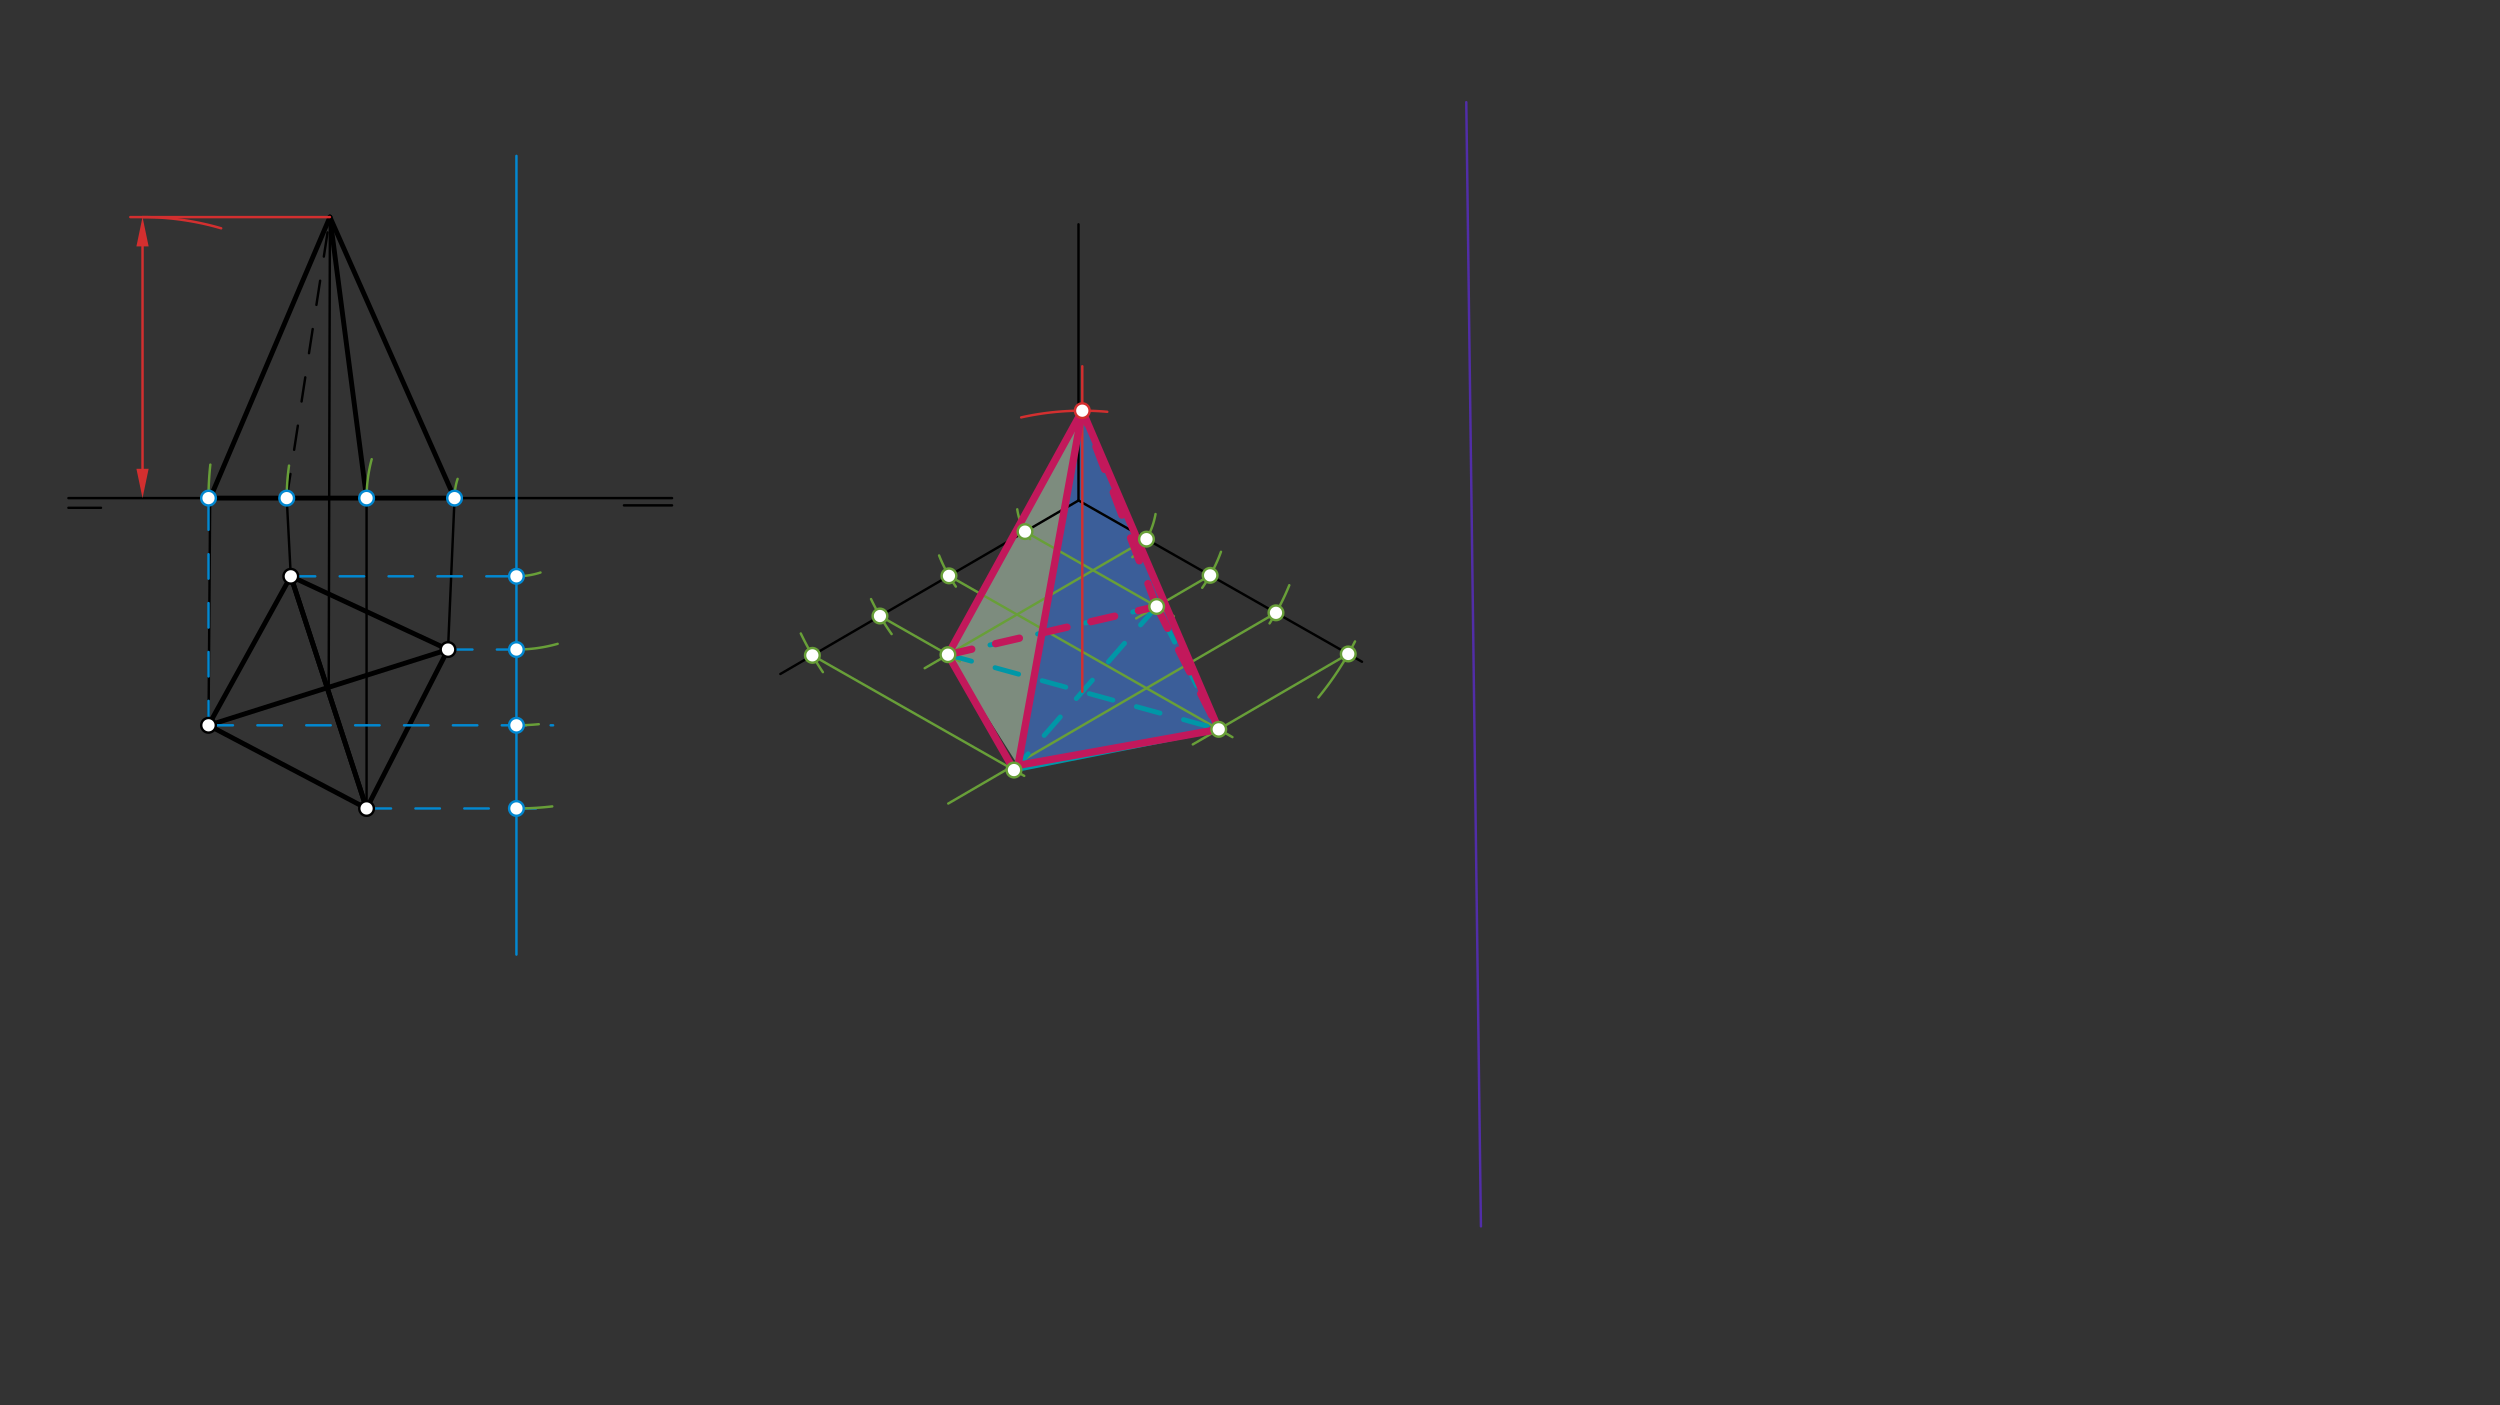 <svg xmlns="http://www.w3.org/2000/svg" class="svg--1it" height="100%" preserveAspectRatio="xMidYMid meet" viewBox="0 0 1023 575" width="100%"><rect x="0" y="0" width="1023" height="575" fill="#333333" stroke="none"/><defs><marker id="marker-arrow" markerHeight="16" markerUnits="userSpaceOnUse" markerWidth="24" orient="auto-start-reverse" refX="24" refY="4" viewBox="0 0 24 8"><path d="M 0 0 L 24 4 L 0 8 z" stroke="inherit"></path></marker></defs><g class="aux-layer--1FB"></g><g class="main-layer--3Vd"><g class="element--2qn"><g fill="#448aff" opacity="0.5"><path d="M 416.573 313.198 L 498.706 298.443 L 442.869 168.053 L 442.869 168.053 L 416.573 313.198 Z" stroke="none"></path></g></g><g class="element--2qn"><g fill="#C8E6C9" opacity="0.5"><path d="M 387.894 267.898 L 416.573 313.198 L 442.869 168.053 L 387.894 267.898 Z" stroke="none"></path></g></g><g class="element--2qn"><line stroke="#000000" stroke-dasharray="none" stroke-linecap="round" stroke-width="1" x1="28" x2="275" y1="203.828" y2="203.828"></line></g><g class="element--2qn"><line stroke="#000000" stroke-dasharray="none" stroke-linecap="round" stroke-width="1" x1="441.324" x2="319.324" y1="204.793" y2="275.793"></line></g><g class="element--2qn"><line stroke="#000000" stroke-dasharray="none" stroke-linecap="round" stroke-width="1" x1="441.324" x2="557.324" y1="204.793" y2="270.793"></line></g><g class="element--2qn"><line stroke="#000000" stroke-dasharray="none" stroke-linecap="round" stroke-width="1" x1="441.324" x2="441.324" y1="204.793" y2="91.793"></line></g><g class="element--2qn"><line stroke="#000000" stroke-dasharray="none" stroke-linecap="round" stroke-width="1" x1="41.324" x2="28" y1="207.793" y2="207.793"></line></g><g class="element--2qn"><line stroke="#000000" stroke-dasharray="none" stroke-linecap="round" stroke-width="1" x1="255.324" x2="275" y1="206.793" y2="206.793"></line></g><g class="element--2qn"><line stroke="#000000" stroke-dasharray="none" stroke-linecap="round" stroke-width="2" x1="86" x2="135" y1="203.828" y2="88.828"></line></g><g class="element--2qn"><line stroke="#000000" stroke-dasharray="none" stroke-linecap="round" stroke-width="2" x1="150" x2="135" y1="203.828" y2="88.828"></line></g><g class="element--2qn"><line stroke="#000000" stroke-dasharray="none" stroke-linecap="round" stroke-width="2" x1="186" x2="135" y1="203.828" y2="88.828"></line></g><g class="element--2qn"><line stroke="#000000" stroke-dasharray="none" stroke-linecap="round" stroke-width="2" x1="119" x2="150" y1="235.828" y2="330.828"></line></g><g class="element--2qn"><line stroke="#000000" stroke-dasharray="none" stroke-linecap="round" stroke-width="1" x1="85.324" x2="86" y1="296.793" y2="203.828"></line></g><g class="element--2qn"><line stroke="#000000" stroke-dasharray="none" stroke-linecap="round" stroke-width="1" x1="119" x2="117.324" y1="235.828" y2="203.828"></line></g><g class="element--2qn"><line stroke="#000000" stroke-dasharray="none" stroke-linecap="round" stroke-width="1" x1="150" x2="150" y1="330.828" y2="203.828"></line></g><g class="element--2qn"><line stroke="#000000" stroke-dasharray="none" stroke-linecap="round" stroke-width="1" x1="183.324" x2="186" y1="265.793" y2="203.828"></line></g><g class="element--2qn"><line stroke="#000000" stroke-dasharray="none" stroke-linecap="round" stroke-width="1" x1="135" x2="134.5" y1="88.828" y2="283.328"></line></g><g class="element--2qn"><line stroke="#000000" stroke-dasharray="none" stroke-linecap="round" stroke-width="2" x1="85.324" x2="119" y1="296.793" y2="235.828"></line></g><g class="element--2qn"><line stroke="#000000" stroke-dasharray="none" stroke-linecap="round" stroke-width="2" x1="119" x2="183.324" y1="235.828" y2="265.793"></line></g><g class="element--2qn"><line stroke="#000000" stroke-dasharray="none" stroke-linecap="round" stroke-width="2" x1="183.324" x2="150" y1="265.793" y2="330.828"></line></g><g class="element--2qn"><line stroke="#000000" stroke-dasharray="none" stroke-linecap="round" stroke-width="2" x1="150" x2="85.324" y1="330.828" y2="296.793"></line></g><g class="element--2qn"><line stroke="#000000" stroke-dasharray="none" stroke-linecap="round" stroke-width="2" x1="85.324" x2="183.324" y1="296.793" y2="265.793"></line></g><g class="element--2qn"><line stroke="#000000" stroke-dasharray="none" stroke-linecap="round" stroke-width="2" x1="119" x2="150" y1="235.828" y2="330.828"></line></g><g class="element--2qn"><line stroke="#000000" stroke-dasharray="10" stroke-linecap="round" stroke-width="1" x1="117.324" x2="135" y1="203.828" y2="88.828"></line></g><g class="element--2qn"><line stroke="#000000" stroke-dasharray="none" stroke-linecap="round" stroke-width="2" x1="86" x2="186" y1="203.828" y2="203.828"></line></g><g class="element--2qn"><line stroke="#512DA8" stroke-dasharray="none" stroke-linecap="round" stroke-width="1" x1="600" x2="606" y1="41.828" y2="501.828"></line></g><g class="element--2qn"><line stroke="#0288D1" stroke-dasharray="none" stroke-linecap="round" stroke-width="1" x1="211.324" x2="211.324" y1="63.793" y2="390.611"></line></g><g class="element--2qn"><line stroke="#0288D1" stroke-dasharray="10" stroke-linecap="round" stroke-width="1" x1="150" x2="219.324" y1="330.828" y2="330.828"></line></g><g class="element--2qn"><line stroke="#0288D1" stroke-dasharray="10" stroke-linecap="round" stroke-width="1" x1="85.324" x2="226.324" y1="296.793" y2="296.793"></line></g><g class="element--2qn"><line stroke="#0288D1" stroke-dasharray="10" stroke-linecap="round" stroke-width="1" x1="183.324" x2="216.324" y1="265.793" y2="265.793"></line></g><g class="element--2qn"><line stroke="#0288D1" stroke-dasharray="10" stroke-linecap="round" stroke-width="1" x1="119" x2="218.324" y1="235.828" y2="235.828"></line></g><g class="element--2qn"><line stroke="#0288D1" stroke-dasharray="10" stroke-linecap="round" stroke-width="1" x1="85.324" x2="85.324" y1="296.793" y2="203.828"></line></g><g class="element--2qn"><path d="M 211.324 235.828 A 32 32 0 0 0 221.741 234.085" fill="none" stroke="#689F38" stroke-dasharray="10" stroke-linecap="round" stroke-width="1"></path></g><g class="element--2qn"><path d="M 463.355 228.001 A 32 32 0 0 0 472.837 210.354" fill="none" stroke="#689F38" stroke-dasharray="none" stroke-linecap="round" stroke-width="1"></path></g><g class="element--2qn"><path d="M 211.324 265.793 A 61.964 61.964 0 0 0 228.179 263.456" fill="none" stroke="#689F38" stroke-dasharray="none" stroke-linecap="round" stroke-width="1"></path></g><g class="element--2qn"><path d="M 491.948 240.527 A 61.965 61.965 0 0 0 499.621 225.796" fill="none" stroke="#689F38" stroke-dasharray="none" stroke-linecap="round" stroke-width="1"></path></g><g class="element--2qn"><path d="M 211.324 296.793 A 92.964 92.964 0 0 0 220.46 296.343" fill="none" stroke="#689F38" stroke-dasharray="none" stroke-linecap="round" stroke-width="1"></path></g><g class="element--2qn"><path d="M 519.509 255.088 A 92.965 92.965 0 0 0 527.578 239.473" fill="none" stroke="#689F38" stroke-dasharray="none" stroke-linecap="round" stroke-width="1"></path></g><g class="element--2qn"><path d="M 211.324 330.828 A 127 127 0 0 0 225.977 329.98" fill="none" stroke="#689F38" stroke-dasharray="none" stroke-linecap="round" stroke-width="1"></path></g><g class="element--2qn"><path d="M 539.494 285.364 A 127.001 127.001 0 0 0 554.47 262.474" fill="none" stroke="#689F38" stroke-dasharray="none" stroke-linecap="round" stroke-width="1"></path></g><g class="element--2qn"><path d="M 186 203.828 A 25.324 25.324 0 0 1 187.252 195.965" fill="none" stroke="#689F38" stroke-dasharray="none" stroke-linecap="round" stroke-width="1"></path></g><g class="element--2qn"><path d="M 421.536 220.598 A 25.325 25.325 0 0 1 416.259 208.411" fill="none" stroke="#689F38" stroke-dasharray="none" stroke-linecap="round" stroke-width="1"></path></g><g class="element--2qn"><path d="M 150 203.828 A 61.324 61.324 0 0 1 152.102 187.909" fill="none" stroke="#689F38" stroke-dasharray="none" stroke-linecap="round" stroke-width="1"></path></g><g class="element--2qn"><path d="M 391.139 240.038 A 61.325 61.325 0 0 1 384.279 227.299" fill="none" stroke="#689F38" stroke-dasharray="none" stroke-linecap="round" stroke-width="1"></path></g><g class="element--2qn"><path d="M 117.324 203.828 A 94 94 0 0 1 118.269 190.532" fill="none" stroke="#689F38" stroke-dasharray="none" stroke-linecap="round" stroke-width="1"></path></g><g class="element--2qn"><path d="M 364.85 259.452 A 94 94 0 0 1 356.428 245.148" fill="none" stroke="#689F38" stroke-dasharray="none" stroke-linecap="round" stroke-width="1"></path></g><g class="element--2qn"><path d="M 85.324 203.828 A 126 126 0 0 1 86.07 190.133" fill="none" stroke="#689F38" stroke-dasharray="none" stroke-linecap="round" stroke-width="1"></path></g><g class="element--2qn"><path d="M 336.718 275.033 A 126 126 0 0 1 327.691 259.23" fill="none" stroke="#689F38" stroke-dasharray="none" stroke-linecap="round" stroke-width="1"></path></g><g class="element--2qn"><line stroke="#689F38" stroke-dasharray="none" stroke-linecap="round" stroke-width="1" x1="551.708" x2="488.098" y1="267.598" y2="304.617"></line></g><g class="element--2qn"><line stroke="#689F38" stroke-dasharray="none" stroke-linecap="round" stroke-width="1" x1="522.126" x2="388.028" y1="250.766" y2="328.806"></line></g><g class="element--2qn"><line stroke="#689F38" stroke-dasharray="none" stroke-linecap="round" stroke-width="1" x1="495.182" x2="464.928" y1="235.436" y2="253.043"></line></g><g class="element--2qn"><line stroke="#689F38" stroke-dasharray="none" stroke-linecap="round" stroke-width="1" x1="469.137" x2="378.391" y1="220.618" y2="273.429"></line></g><g class="element--2qn"><line stroke="#689F38" stroke-dasharray="none" stroke-linecap="round" stroke-width="1" x1="332.423" x2="419.112" y1="268.169" y2="317.492"></line></g><g class="element--2qn"><line stroke="#689F38" stroke-dasharray="none" stroke-linecap="round" stroke-width="1" x1="388.321" x2="504.309" y1="235.638" y2="301.631"></line></g><g class="element--2qn"><line stroke="#689F38" stroke-dasharray="none" stroke-linecap="round" stroke-width="1" x1="419.436" x2="480.301" y1="217.531" y2="252.161"></line></g><g class="element--2qn"><line stroke="#689F38" stroke-dasharray="none" stroke-linecap="round" stroke-width="1" x1="360.081" x2="392.73" y1="252.074" y2="270.65"></line></g><g class="element--2qn"><line stroke="#0097A7" stroke-dasharray="none" stroke-linecap="round" stroke-width="2" x1="387.894" x2="414.912" y1="267.898" y2="315.103"></line></g><g class="element--2qn"><line stroke="#0097A7" stroke-dasharray="none" stroke-linecap="round" stroke-width="2" x1="414.912" x2="498.706" y1="315.103" y2="298.443"></line></g><g class="element--2qn"><line stroke="#0097A7" stroke-dasharray="10" stroke-linecap="round" stroke-width="2" x1="498.706" x2="473.294" y1="298.443" y2="248.174"></line></g><g class="element--2qn"><line stroke="#0097A7" stroke-dasharray="10" stroke-linecap="round" stroke-width="2" x1="473.294" x2="387.894" y1="248.174" y2="267.898"></line></g><g class="element--2qn"><line stroke="#0097A7" stroke-dasharray="10" stroke-linecap="round" stroke-width="2" x1="387.894" x2="498.706" y1="267.898" y2="298.443"></line></g><g class="element--2qn"><line stroke="#0097A7" stroke-dasharray="10" stroke-linecap="round" stroke-width="2" x1="473.294" x2="414.912" y1="248.174" y2="315.103"></line></g><g class="element--2qn"><line stroke="#D32F2F" stroke-dasharray="none" stroke-linecap="round" stroke-width="1" x1="58.324" x2="58.324" y1="191.828" y2="100.828"></line><path d="M58.324,203.828 l12,2.5 l0,-5 z" fill="#D32F2F" stroke="#D32F2F" stroke-width="0" transform="rotate(270, 58.324, 203.828)"></path><path d="M58.324,88.828 l12,2.5 l0,-5 z" fill="#D32F2F" stroke="#D32F2F" stroke-width="0" transform="rotate(90, 58.324, 88.828)"></path></g><g class="element--2qn"><line stroke="#D32F2F" stroke-dasharray="none" stroke-linecap="round" stroke-width="1" x1="135" x2="53.324" y1="88.828" y2="88.828"></line></g><g class="element--2qn"><line stroke="#D32F2F" stroke-dasharray="none" stroke-linecap="round" stroke-width="1" x1="442.869" x2="442.869" y1="283.052" y2="149.878"></line></g><g class="element--2qn"><path d="M 58.324 88.828 A 115 115 0 0 1 90.497 93.42" fill="none" stroke="#D32F2F" stroke-dasharray="none" stroke-linecap="round" stroke-width="1"></path></g><g class="element--2qn"><path d="M 453.089 168.508 A 114.999 114.999 0 0 0 417.867 170.804" fill="none" stroke="#D32F2F" stroke-dasharray="none" stroke-linecap="round" stroke-width="1"></path></g><g class="element--2qn"><line stroke="#C2185B" stroke-dasharray="none" stroke-linecap="round" stroke-width="3" x1="387.894" x2="414.912" y1="267.898" y2="315.103"></line></g><g class="element--2qn"><line stroke="#C2185B" stroke-dasharray="none" stroke-linecap="round" stroke-width="3" x1="414.078" x2="498.706" y1="313.646" y2="298.443"></line></g><g class="element--2qn"><line stroke="#C2185B" stroke-dasharray="none" stroke-linecap="round" stroke-width="3" x1="498.706" x2="442.869" y1="298.443" y2="168.053"></line></g><g class="element--2qn"><line stroke="#C2185B" stroke-dasharray="none" stroke-linecap="round" stroke-width="3" x1="442.869" x2="387.894" y1="168.053" y2="267.898"></line></g><g class="element--2qn"><line stroke="#C2185B" stroke-dasharray="none" stroke-linecap="round" stroke-width="3" x1="442.869" x2="416.573" y1="168.053" y2="313.198"></line></g><g class="element--2qn"><line stroke="#C2185B" stroke-dasharray="10" stroke-linecap="round" stroke-width="3" x1="387.894" x2="473.294" y1="267.898" y2="248.174"></line></g><g class="element--2qn"><line stroke="#C2185B" stroke-dasharray="10" stroke-linecap="round" stroke-width="3" x1="473.294" x2="498.706" y1="248.174" y2="298.443"></line></g><g class="element--2qn"><line stroke="#C2185B" stroke-dasharray="10" stroke-linecap="round" stroke-width="3" x1="473.294" x2="442.869" y1="248.174" y2="168.053"></line></g><g class="element--2qn"><circle cx="85.324" cy="296.793" r="3" stroke="#000000" stroke-width="1" fill="#ffffff"></circle>}</g><g class="element--2qn"><circle cx="150" cy="330.828" r="3" stroke="#000000" stroke-width="1" fill="#ffffff"></circle>}</g><g class="element--2qn"><circle cx="183.324" cy="265.793" r="3" stroke="#000000" stroke-width="1" fill="#ffffff"></circle>}</g><g class="element--2qn"><circle cx="119" cy="235.828" r="3" stroke="#000000" stroke-width="1" fill="#ffffff"></circle>}</g><g class="element--2qn"><circle cx="211.324" cy="235.828" r="3" stroke="#0288D1" stroke-width="1" fill="#ffffff"></circle>}</g><g class="element--2qn"><circle cx="211.324" cy="265.793" r="3" stroke="#0288D1" stroke-width="1" fill="#ffffff"></circle>}</g><g class="element--2qn"><circle cx="211.324" cy="296.793" r="3" stroke="#0288D1" stroke-width="1" fill="#ffffff"></circle>}</g><g class="element--2qn"><circle cx="211.324" cy="330.828" r="3" stroke="#0288D1" stroke-width="1" fill="#ffffff"></circle>}</g><g class="element--2qn"><circle cx="85.324" cy="203.828" r="3" stroke="#0288D1" stroke-width="1" fill="#ffffff"></circle>}</g><g class="element--2qn"><circle cx="117.324" cy="203.828" r="3" stroke="#0288D1" stroke-width="1" fill="#ffffff"></circle>}</g><g class="element--2qn"><circle cx="150" cy="203.828" r="3" stroke="#0288D1" stroke-width="1" fill="#ffffff"></circle>}</g><g class="element--2qn"><circle cx="186" cy="203.828" r="3" stroke="#0288D1" stroke-width="1" fill="#ffffff"></circle>}</g><g class="element--2qn"><circle cx="551.708" cy="267.598" r="3" stroke="#689F38" stroke-width="1" fill="#ffffff"></circle>}</g><g class="element--2qn"><circle cx="522.126" cy="250.766" r="3" stroke="#689F38" stroke-width="1" fill="#ffffff"></circle>}</g><g class="element--2qn"><circle cx="495.182" cy="235.436" r="3" stroke="#689F38" stroke-width="1" fill="#ffffff"></circle>}</g><g class="element--2qn"><circle cx="469.137" cy="220.618" r="3" stroke="#689F38" stroke-width="1" fill="#ffffff"></circle>}</g><g class="element--2qn"><circle cx="419.436" cy="217.531" r="3" stroke="#689F38" stroke-width="1" fill="#ffffff"></circle>}</g><g class="element--2qn"><circle cx="388.321" cy="235.638" r="3" stroke="#689F38" stroke-width="1" fill="#ffffff"></circle>}</g><g class="element--2qn"><circle cx="360.081" cy="252.074" r="3" stroke="#689F38" stroke-width="1" fill="#ffffff"></circle>}</g><g class="element--2qn"><circle cx="332.423" cy="268.169" r="3" stroke="#689F38" stroke-width="1" fill="#ffffff"></circle>}</g><g class="element--2qn"><circle cx="414.912" cy="315.103" r="3" stroke="#689F38" stroke-width="1" fill="#ffffff"></circle>}</g><g class="element--2qn"><circle cx="498.706" cy="298.443" r="3" stroke="#689F38" stroke-width="1" fill="#ffffff"></circle>}</g><g class="element--2qn"><circle cx="473.294" cy="248.174" r="3" stroke="#689F38" stroke-width="1" fill="#ffffff"></circle>}</g><g class="element--2qn"><circle cx="387.894" cy="267.898" r="3" stroke="#689F38" stroke-width="1" fill="#ffffff"></circle>}</g><g class="element--2qn"><circle cx="442.869" cy="168.053" r="3" stroke="#D32F2F" stroke-width="1" fill="#ffffff"></circle>}</g></g><g class="snaps-layer--2PT"></g><g class="temp-layer--rAP"></g></svg>